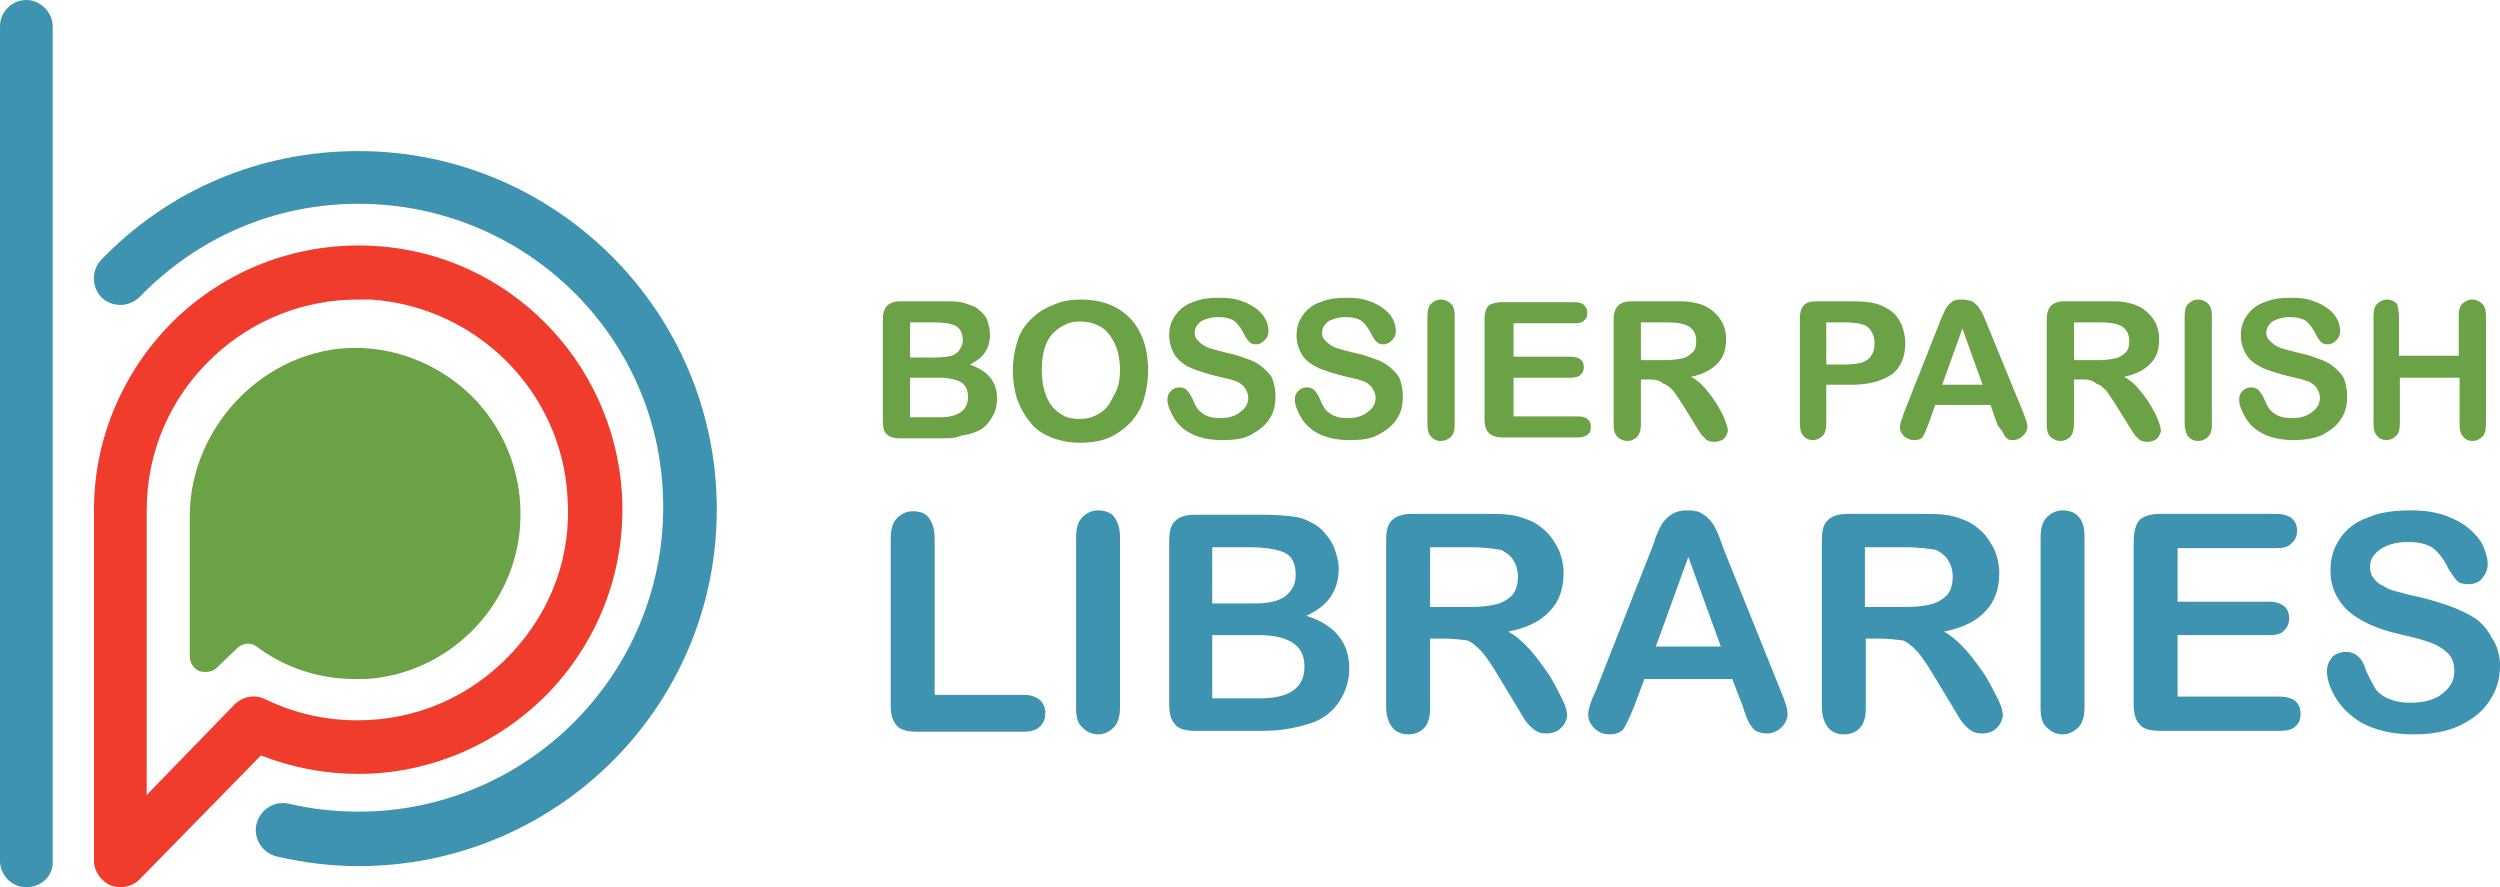 <?xml version="1.0" encoding="utf-8"?>
<!-- Generator: Adobe Illustrator 23.0.3, SVG Export Plug-In . SVG Version: 6.00 Build 0)  -->
<svg version="1.0" id="Layer_1" xmlns="http://www.w3.org/2000/svg" xmlns:xlink="http://www.w3.org/1999/xlink" x="0px" y="0px"
	 viewBox="0 0 284.6 101" style="enable-background:new 0 0 284.6 101;" xml:space="preserve">
<style type="text/css">
	.st0{fill:#6BA246;}
	.st1{fill:#3E93B1;}
	.st2{fill:#EF3C2C;}
</style>
<g>
	<g>
		<g>
			<path class="st0" d="M107.2,49.9h-4.8c-0.7,0-1.2-0.2-1.5-0.5c-0.3-0.3-0.4-0.8-0.4-1.5V36.3c0-0.7,0.2-1.2,0.5-1.5
				c0.3-0.3,0.8-0.5,1.5-0.5h5c0.7,0,1.4,0,1.9,0.1c0.5,0.1,1,0.3,1.5,0.5c0.4,0.2,0.7,0.5,1,0.8c0.3,0.3,0.5,0.7,0.6,1.1
				c0.1,0.4,0.2,0.8,0.2,1.3c0,1.6-0.8,2.7-2.3,3.4c2,0.7,3.1,1.9,3.1,3.8c0,0.9-0.2,1.7-0.7,2.4c-0.4,0.7-1,1.2-1.8,1.5
				c-0.5,0.2-1,0.3-1.6,0.4C108.7,49.9,108,49.9,107.2,49.9z M103.6,36.7v4h2.9c0.8,0,1.4-0.1,1.8-0.2c0.4-0.1,0.8-0.4,1-0.8
				c0.2-0.3,0.3-0.6,0.3-1c0-0.8-0.3-1.3-0.8-1.6c-0.6-0.3-1.4-0.4-2.6-0.4H103.6z M106.9,43h-3.3v4.5h3.4c2.1,0,3.2-0.8,3.2-2.3
				c0-0.8-0.3-1.4-0.8-1.7C108.8,43.2,108,43,106.9,43z"/>
			<path class="st0" d="M123,34.1c1.6,0,3,0.3,4.2,1c1.2,0.7,2,1.6,2.6,2.8c0.6,1.2,0.9,2.6,0.9,4.3c0,1.2-0.2,2.3-0.5,3.3
				c-0.3,1-0.8,1.8-1.5,2.6c-0.7,0.7-1.5,1.3-2.4,1.7c-0.9,0.4-2,0.6-3.3,0.6c-1.2,0-2.3-0.2-3.3-0.6c-1-0.4-1.8-0.9-2.4-1.7
				c-0.6-0.7-1.1-1.6-1.5-2.6c-0.3-1-0.5-2.1-0.5-3.3c0-1.2,0.2-2.3,0.5-3.3c0.3-1,0.8-1.8,1.5-2.5c0.7-0.7,1.4-1.2,2.4-1.6
				C120.7,34.3,121.8,34.1,123,34.1z M127.5,42.1c0-1.1-0.2-2.1-0.6-3c-0.4-0.8-0.9-1.5-1.6-1.9c-0.7-0.4-1.5-0.6-2.4-0.6
				c-0.6,0-1.2,0.1-1.7,0.4c-0.5,0.2-1,0.6-1.4,1c-0.4,0.5-0.7,1-0.9,1.7c-0.2,0.7-0.3,1.5-0.3,2.4c0,0.9,0.1,1.7,0.3,2.4
				c0.2,0.7,0.5,1.3,0.9,1.8c0.4,0.5,0.9,0.8,1.4,1.1c0.5,0.2,1.1,0.3,1.7,0.3c0.8,0,1.5-0.2,2.2-0.6c0.7-0.4,1.2-1,1.6-1.9
				C127.3,44.3,127.5,43.3,127.5,42.1z"/>
			<path class="st0" d="M145.2,45.2c0,0.9-0.2,1.8-0.7,2.5c-0.5,0.8-1.2,1.3-2.1,1.8s-2,0.6-3.3,0.6c-1.5,0-2.8-0.3-3.8-0.9
				c-0.7-0.4-1.3-1-1.7-1.7c-0.4-0.7-0.7-1.4-0.7-2c0-0.4,0.1-0.7,0.4-1c0.3-0.3,0.6-0.4,1-0.4c0.3,0,0.6,0.1,0.8,0.3
				s0.4,0.5,0.6,0.9c0.2,0.5,0.4,0.9,0.6,1.2c0.2,0.3,0.6,0.6,1,0.8c0.4,0.2,1,0.3,1.6,0.3c0.9,0,1.7-0.2,2.3-0.7
				c0.6-0.4,0.9-1,0.9-1.6c0-0.5-0.2-0.9-0.5-1.3c-0.3-0.3-0.7-0.6-1.2-0.7c-0.5-0.2-1.2-0.3-2-0.5c-1.1-0.3-2.1-0.6-2.8-0.9
				s-1.4-0.8-1.8-1.4c-0.4-0.6-0.7-1.4-0.7-2.3c0-0.9,0.2-1.6,0.7-2.3c0.5-0.7,1.1-1.2,2-1.5c0.9-0.4,1.9-0.5,3.1-0.5
				c1,0,1.8,0.1,2.5,0.4c0.7,0.2,1.3,0.6,1.7,0.9c0.5,0.4,0.8,0.8,1,1.2c0.2,0.4,0.3,0.9,0.3,1.3c0,0.4-0.1,0.7-0.4,1
				c-0.3,0.3-0.6,0.5-1,0.5c-0.4,0-0.6-0.1-0.8-0.3c-0.2-0.2-0.4-0.5-0.6-0.9c-0.3-0.6-0.6-1-1-1.4c-0.4-0.3-1-0.5-1.9-0.5
				c-0.8,0-1.5,0.2-2,0.5c-0.5,0.4-0.7,0.8-0.7,1.3c0,0.3,0.1,0.6,0.3,0.8c0.2,0.2,0.4,0.4,0.7,0.6c0.3,0.2,0.6,0.3,0.9,0.4
				c0.3,0.1,0.8,0.2,1.5,0.4c0.9,0.2,1.7,0.4,2.4,0.7c0.7,0.2,1.3,0.5,1.8,0.9c0.5,0.4,0.9,0.8,1.2,1.3
				C145.1,43.8,145.2,44.4,145.2,45.2z"/>
			<path class="st0" d="M159.7,45.2c0,0.9-0.2,1.8-0.7,2.5c-0.5,0.8-1.2,1.3-2.1,1.8s-2,0.6-3.3,0.6c-1.5,0-2.8-0.3-3.8-0.9
				c-0.7-0.4-1.3-1-1.7-1.7c-0.4-0.7-0.7-1.4-0.7-2c0-0.4,0.1-0.7,0.4-1c0.3-0.3,0.6-0.4,1-0.4c0.3,0,0.6,0.1,0.8,0.3
				s0.4,0.5,0.6,0.9c0.2,0.5,0.4,0.9,0.6,1.2c0.2,0.3,0.6,0.6,1,0.8c0.4,0.2,1,0.3,1.6,0.3c0.9,0,1.7-0.2,2.3-0.7
				c0.6-0.4,0.9-1,0.9-1.6c0-0.5-0.2-0.9-0.5-1.3c-0.3-0.3-0.7-0.6-1.2-0.7c-0.5-0.2-1.2-0.3-2-0.5c-1.1-0.3-2.1-0.6-2.8-0.9
				c-0.8-0.4-1.4-0.8-1.8-1.4c-0.4-0.6-0.7-1.4-0.7-2.3c0-0.9,0.2-1.6,0.7-2.3c0.5-0.7,1.1-1.2,2-1.5c0.9-0.4,1.9-0.5,3.1-0.5
				c1,0,1.8,0.1,2.5,0.4c0.7,0.2,1.3,0.6,1.7,0.9c0.5,0.4,0.8,0.8,1,1.2c0.2,0.4,0.3,0.9,0.3,1.3c0,0.4-0.1,0.7-0.4,1
				c-0.3,0.3-0.6,0.5-1,0.5c-0.4,0-0.6-0.1-0.8-0.3c-0.2-0.2-0.4-0.5-0.6-0.9c-0.3-0.6-0.6-1-1-1.4c-0.4-0.3-1-0.5-1.9-0.5
				c-0.8,0-1.5,0.2-2,0.5c-0.5,0.4-0.7,0.8-0.7,1.3c0,0.3,0.1,0.6,0.3,0.8c0.2,0.2,0.4,0.4,0.7,0.6c0.3,0.2,0.6,0.3,0.9,0.4
				c0.3,0.1,0.8,0.2,1.5,0.4c0.9,0.2,1.7,0.4,2.4,0.7c0.7,0.2,1.3,0.5,1.8,0.9c0.5,0.4,0.9,0.8,1.2,1.3
				C159.6,43.8,159.7,44.4,159.7,45.2z"/>
			<path class="st0" d="M162.5,48.2V36c0-0.6,0.1-1.1,0.4-1.4c0.3-0.3,0.7-0.5,1.1-0.5c0.5,0,0.9,0.2,1.2,0.5
				c0.3,0.3,0.4,0.8,0.4,1.4v12.3c0,0.6-0.1,1.1-0.4,1.4c-0.3,0.3-0.7,0.5-1.2,0.5c-0.5,0-0.8-0.2-1.1-0.5
				C162.6,49.4,162.5,48.9,162.5,48.2z"/>
			<path class="st0" d="M179.4,36.8h-7.1v3.8h6.5c0.5,0,0.8,0.1,1.1,0.3s0.4,0.5,0.4,0.9c0,0.4-0.1,0.6-0.4,0.9
				c-0.2,0.2-0.6,0.3-1.1,0.3h-6.5v4.4h7.3c0.5,0,0.9,0.1,1.1,0.3c0.3,0.2,0.4,0.5,0.4,0.9c0,0.4-0.1,0.7-0.4,0.9
				c-0.3,0.2-0.6,0.3-1.1,0.3h-8.6c-0.7,0-1.2-0.2-1.5-0.5c-0.3-0.3-0.5-0.8-0.5-1.5V36.3c0-0.5,0.1-0.8,0.2-1.1
				c0.1-0.3,0.3-0.5,0.6-0.6c0.3-0.1,0.7-0.2,1.1-0.2h8.3c0.5,0,0.9,0.1,1.1,0.3c0.2,0.2,0.4,0.5,0.4,0.9c0,0.4-0.1,0.7-0.4,0.9
				C180.3,36.6,179.9,36.8,179.4,36.8z"/>
			<path class="st0" d="M187.9,43.2h-1.1v5c0,0.7-0.1,1.1-0.4,1.5c-0.3,0.3-0.7,0.5-1.1,0.5c-0.5,0-0.9-0.2-1.2-0.5
				c-0.3-0.3-0.4-0.8-0.4-1.4v-12c0-0.7,0.2-1.2,0.5-1.5c0.3-0.3,0.8-0.5,1.5-0.5h5.1c0.7,0,1.3,0,1.8,0.1c0.5,0.1,1,0.2,1.4,0.4
				c0.5,0.2,0.9,0.5,1.3,0.9c0.4,0.4,0.7,0.8,0.9,1.3c0.2,0.5,0.3,1,0.3,1.6c0,1.2-0.3,2.1-1,2.8c-0.7,0.7-1.6,1.2-3,1.5
				c0.6,0.3,1.1,0.7,1.6,1.3c0.5,0.6,1,1.2,1.4,1.9c0.4,0.7,0.7,1.2,0.9,1.8c0.2,0.5,0.3,0.9,0.3,1.1c0,0.2-0.1,0.4-0.2,0.6
				c-0.1,0.2-0.3,0.4-0.5,0.5c-0.2,0.1-0.5,0.2-0.8,0.2c-0.4,0-0.7-0.1-0.9-0.2c-0.2-0.2-0.4-0.4-0.6-0.6c-0.2-0.3-0.4-0.6-0.7-1.1
				l-1.3-2.1c-0.5-0.8-0.9-1.4-1.2-1.8c-0.4-0.4-0.7-0.7-1.1-0.8C188.9,43.3,188.5,43.2,187.9,43.2z M189.7,36.7h-2.9V41h2.8
				c0.8,0,1.4-0.1,1.9-0.2c0.5-0.1,0.9-0.4,1.2-0.7c0.3-0.3,0.4-0.7,0.4-1.3c0-0.4-0.1-0.8-0.3-1.1c-0.2-0.3-0.5-0.6-0.9-0.7
				C191.5,36.8,190.8,36.7,189.7,36.7z"/>
			<path class="st0" d="M210.8,43.8h-2.9v4.4c0,0.6-0.1,1.1-0.4,1.4c-0.3,0.3-0.7,0.5-1.1,0.5c-0.5,0-0.9-0.2-1.1-0.5
				c-0.3-0.3-0.4-0.8-0.4-1.4v-12c0-0.7,0.2-1.2,0.5-1.5c0.3-0.3,0.8-0.4,1.5-0.4h4c1.2,0,2.1,0.1,2.8,0.3c0.6,0.2,1.2,0.5,1.7,0.9
				c0.5,0.4,0.8,0.9,1.1,1.5c0.2,0.6,0.4,1.3,0.4,2c0,1.6-0.5,2.8-1.5,3.6C214.2,43.4,212.7,43.8,210.8,43.8z M210,36.7h-2.1v4.8
				h2.1c0.7,0,1.4-0.1,1.9-0.2c0.5-0.2,0.9-0.4,1.1-0.8c0.3-0.4,0.4-0.8,0.4-1.4c0-0.7-0.2-1.2-0.6-1.7
				C212.4,36.9,211.4,36.7,210,36.7z"/>
			<path class="st0" d="M227.3,48.1l-0.7-2h-6.3l-0.7,2c-0.3,0.8-0.5,1.3-0.7,1.6c-0.2,0.3-0.5,0.4-1,0.4c-0.4,0-0.7-0.1-1.1-0.4
				c-0.3-0.3-0.5-0.6-0.5-1c0-0.2,0-0.4,0.1-0.7c0.1-0.2,0.2-0.5,0.3-0.9l4-10.1c0.1-0.3,0.2-0.6,0.4-1c0.2-0.4,0.3-0.7,0.5-1
				c0.2-0.3,0.4-0.5,0.7-0.7c0.3-0.2,0.7-0.2,1.1-0.2c0.4,0,0.8,0.1,1.1,0.2c0.3,0.2,0.5,0.4,0.7,0.6c0.2,0.3,0.3,0.5,0.5,0.8
				c0.1,0.3,0.3,0.7,0.5,1.2l4.1,10c0.3,0.8,0.5,1.3,0.5,1.7c0,0.4-0.2,0.7-0.5,1c-0.3,0.3-0.7,0.5-1.1,0.5c-0.2,0-0.5,0-0.6-0.1
				s-0.3-0.2-0.4-0.4c-0.1-0.2-0.2-0.4-0.4-0.7C227.5,48.6,227.4,48.4,227.3,48.1z M221.1,43.8h4.6l-2.3-6.4L221.1,43.8z"/>
			<path class="st0" d="M237.2,43.2h-1.1v5c0,0.7-0.1,1.1-0.4,1.5c-0.3,0.3-0.7,0.5-1.1,0.5c-0.5,0-0.9-0.2-1.2-0.5
				c-0.3-0.3-0.4-0.8-0.4-1.4v-12c0-0.7,0.2-1.2,0.5-1.5c0.3-0.3,0.8-0.5,1.5-0.5h5.1c0.7,0,1.3,0,1.8,0.1c0.5,0.1,1,0.2,1.4,0.4
				c0.5,0.2,0.9,0.5,1.3,0.9c0.4,0.4,0.7,0.8,0.9,1.3c0.2,0.5,0.3,1,0.3,1.6c0,1.2-0.3,2.1-1,2.8c-0.7,0.7-1.6,1.2-3,1.5
				c0.6,0.3,1.1,0.7,1.6,1.3c0.5,0.6,1,1.2,1.4,1.9c0.4,0.7,0.7,1.2,0.9,1.8c0.2,0.5,0.3,0.9,0.3,1.1c0,0.2-0.1,0.4-0.2,0.6
				c-0.1,0.2-0.3,0.4-0.5,0.5c-0.2,0.1-0.5,0.2-0.8,0.2c-0.4,0-0.7-0.1-0.9-0.2c-0.2-0.2-0.4-0.4-0.6-0.6c-0.2-0.3-0.4-0.6-0.7-1.1
				l-1.3-2.1c-0.5-0.8-0.9-1.4-1.2-1.8c-0.4-0.4-0.7-0.7-1.1-0.8C238.2,43.3,237.8,43.2,237.2,43.2z M239,36.7h-2.9V41h2.8
				c0.8,0,1.4-0.1,1.9-0.2c0.5-0.1,0.9-0.4,1.2-0.7c0.3-0.3,0.4-0.7,0.4-1.3c0-0.4-0.1-0.8-0.3-1.1c-0.2-0.3-0.5-0.6-0.9-0.7
				C240.8,36.8,240.1,36.7,239,36.7z"/>
			<path class="st0" d="M248.7,48.2V36c0-0.6,0.1-1.1,0.4-1.4c0.3-0.3,0.7-0.5,1.1-0.5c0.5,0,0.9,0.2,1.2,0.5
				c0.3,0.3,0.4,0.8,0.4,1.4v12.3c0,0.6-0.1,1.1-0.4,1.4c-0.3,0.3-0.7,0.5-1.2,0.5c-0.5,0-0.8-0.2-1.1-0.5
				C248.9,49.4,248.7,48.9,248.7,48.2z"/>
			<path class="st0" d="M267.2,45.2c0,0.9-0.2,1.8-0.7,2.5c-0.5,0.8-1.2,1.3-2.1,1.8c-0.9,0.4-2,0.6-3.3,0.6c-1.5,0-2.8-0.3-3.8-0.9
				c-0.7-0.4-1.3-1-1.7-1.7c-0.4-0.7-0.7-1.4-0.7-2c0-0.4,0.1-0.7,0.4-1c0.3-0.3,0.6-0.4,1-0.4c0.3,0,0.6,0.1,0.8,0.3
				s0.4,0.5,0.6,0.9c0.2,0.5,0.4,0.9,0.6,1.2c0.2,0.3,0.6,0.6,1,0.8c0.4,0.2,1,0.3,1.6,0.3c0.9,0,1.7-0.2,2.3-0.7
				c0.6-0.4,0.9-1,0.9-1.6c0-0.5-0.2-0.9-0.5-1.3c-0.3-0.3-0.7-0.6-1.2-0.7c-0.5-0.2-1.2-0.3-2-0.5c-1.1-0.3-2.1-0.6-2.8-0.9
				c-0.8-0.4-1.4-0.8-1.8-1.4c-0.4-0.6-0.7-1.4-0.7-2.3c0-0.9,0.2-1.6,0.7-2.3c0.5-0.7,1.1-1.2,2-1.5c0.9-0.4,1.9-0.5,3.1-0.5
				c1,0,1.8,0.1,2.5,0.4c0.7,0.2,1.3,0.6,1.7,0.9c0.5,0.4,0.8,0.8,1,1.2c0.2,0.4,0.3,0.9,0.3,1.3c0,0.4-0.1,0.7-0.4,1
				c-0.3,0.3-0.6,0.5-1,0.5c-0.4,0-0.6-0.1-0.8-0.3c-0.2-0.2-0.4-0.5-0.6-0.9c-0.3-0.6-0.6-1-1-1.4c-0.4-0.3-1-0.5-1.9-0.5
				c-0.8,0-1.5,0.2-2,0.5c-0.5,0.4-0.7,0.8-0.7,1.3c0,0.3,0.1,0.6,0.3,0.8c0.2,0.2,0.4,0.4,0.7,0.6c0.3,0.2,0.6,0.3,0.9,0.4
				c0.3,0.1,0.8,0.2,1.5,0.4c0.9,0.2,1.7,0.4,2.4,0.7c0.7,0.2,1.3,0.5,1.8,0.9c0.5,0.4,0.9,0.8,1.2,1.3
				C267.1,43.8,267.2,44.4,267.2,45.2z"/>
			<path class="st0" d="M273.1,36v4.5h6.8V36c0-0.6,0.1-1.1,0.4-1.4c0.3-0.3,0.7-0.5,1.1-0.5c0.5,0,0.9,0.2,1.2,0.5
				c0.3,0.3,0.4,0.8,0.4,1.4v12.3c0,0.6-0.1,1.1-0.4,1.4c-0.3,0.3-0.7,0.5-1.1,0.5c-0.5,0-0.9-0.2-1.1-0.5c-0.3-0.3-0.4-0.8-0.4-1.4
				V43h-6.8v5.2c0,0.6-0.1,1.1-0.4,1.4c-0.3,0.3-0.7,0.5-1.1,0.5c-0.5,0-0.9-0.2-1.1-0.5c-0.3-0.3-0.4-0.8-0.4-1.4V36
				c0-0.6,0.1-1.1,0.4-1.4c0.3-0.3,0.7-0.5,1.1-0.5c0.5,0,0.9,0.2,1.2,0.5C272.9,34.9,273.1,35.3,273.1,36z"/>
		</g>
		<g>
			<path class="st1" d="M106.4,61.2v17.9h10.1c0.8,0,1.4,0.2,1.9,0.6c0.4,0.4,0.6,0.9,0.6,1.5c0,0.6-0.2,1.1-0.6,1.5
				c-0.4,0.4-1,0.6-1.9,0.6h-12.1c-1.1,0-1.9-0.2-2.3-0.7c-0.5-0.5-0.7-1.3-0.7-2.3v-19c0-1,0.2-1.8,0.7-2.3
				c0.5-0.5,1.1-0.8,1.8-0.8c0.8,0,1.4,0.2,1.8,0.7S106.4,60.2,106.4,61.2z"/>
			<path class="st1" d="M122.5,80.6V61.2c0-1,0.2-1.8,0.7-2.3s1.1-0.8,1.8-0.8c0.7,0,1.4,0.2,1.8,0.7s0.7,1.3,0.7,2.3v19.4
				c0,1-0.2,1.8-0.7,2.3s-1.1,0.8-1.8,0.8c-0.7,0-1.3-0.3-1.8-0.8C122.7,82.4,122.5,81.6,122.5,80.6z"/>
			<path class="st1" d="M143.6,83.2h-7.5c-1.1,0-1.9-0.2-2.3-0.7c-0.5-0.5-0.7-1.3-0.7-2.3V61.6c0-1.1,0.2-1.9,0.7-2.3
				c0.5-0.5,1.2-0.7,2.3-0.7h8c1.2,0,2.2,0.1,3.1,0.2c0.9,0.1,1.6,0.4,2.3,0.8c0.6,0.3,1.1,0.8,1.5,1.3c0.4,0.5,0.8,1.1,1,1.8
				c0.2,0.6,0.4,1.3,0.4,2c0,2.5-1.2,4.3-3.7,5.4c3.2,1,4.9,3,4.9,6c0,1.4-0.4,2.6-1.1,3.7c-0.7,1.1-1.7,1.9-2.9,2.4
				c-0.8,0.3-1.6,0.5-2.6,0.7S144.9,83.2,143.6,83.2z M138,62.3v6.4h4.6c1.2,0,2.2-0.1,2.9-0.4c0.7-0.2,1.2-0.7,1.6-1.3
				c0.3-0.5,0.4-1,0.4-1.6c0-1.2-0.4-2.1-1.3-2.5c-0.9-0.4-2.2-0.6-4.1-0.6H138z M143.2,72.3H138v7.2h5.4c3.4,0,5.1-1.2,5.1-3.6
				c0-1.2-0.4-2.1-1.3-2.7C146.3,72.6,145,72.3,143.2,72.3z"/>
			<path class="st1" d="M164.5,72.7h-1.7v7.9c0,1-0.2,1.8-0.7,2.3c-0.5,0.5-1.1,0.7-1.8,0.7c-0.8,0-1.4-0.3-1.8-0.8
				c-0.4-0.5-0.7-1.3-0.7-2.3v-19c0-1.1,0.2-1.9,0.7-2.3c0.5-0.5,1.3-0.7,2.3-0.7h8.1c1.1,0,2.1,0,2.9,0.1c0.8,0.1,1.5,0.3,2.2,0.6
				c0.8,0.3,1.5,0.8,2.1,1.4c0.6,0.6,1,1.3,1.4,2.1c0.3,0.8,0.5,1.6,0.5,2.5c0,1.8-0.5,3.3-1.6,4.4c-1,1.1-2.6,1.9-4.7,2.3
				c0.9,0.5,1.7,1.2,2.5,2.1c0.8,0.9,1.5,1.9,2.2,2.9c0.6,1,1.1,2,1.5,2.8c0.4,0.8,0.5,1.4,0.5,1.7c0,0.3-0.1,0.6-0.3,1
				c-0.2,0.3-0.5,0.6-0.8,0.8c-0.4,0.2-0.8,0.3-1.2,0.3c-0.6,0-1-0.1-1.4-0.4c-0.4-0.3-0.7-0.6-1-1c-0.3-0.4-0.6-1-1.1-1.8l-2-3.3
				c-0.7-1.2-1.4-2.2-1.9-2.8c-0.6-0.6-1.1-1.1-1.7-1.3C166.2,72.8,165.4,72.7,164.5,72.7z M167.4,62.3h-4.6v6.8h4.5
				c1.2,0,2.2-0.1,3-0.3c0.8-0.2,1.4-0.6,1.9-1.1c0.4-0.5,0.6-1.2,0.6-2.1c0-0.7-0.2-1.3-0.5-1.8s-0.8-0.9-1.4-1.2
				C170.3,62.5,169.1,62.3,167.4,62.3z"/>
			<path class="st1" d="M198.4,80.4l-1.2-3.1h-10l-1.2,3.2c-0.5,1.2-0.9,2.1-1.2,2.5c-0.3,0.4-0.9,0.6-1.6,0.6
				c-0.6,0-1.2-0.2-1.7-0.7c-0.5-0.5-0.7-1-0.7-1.6c0-0.3,0.1-0.7,0.2-1c0.1-0.4,0.3-0.9,0.6-1.5l6.3-16c0.2-0.5,0.4-1,0.6-1.7
				c0.3-0.6,0.5-1.2,0.8-1.6c0.3-0.4,0.7-0.8,1.1-1c0.5-0.3,1-0.4,1.7-0.4c0.7,0,1.3,0.1,1.7,0.4c0.5,0.3,0.8,0.6,1.1,1
				s0.5,0.9,0.7,1.3c0.2,0.5,0.4,1.1,0.7,1.9l6.4,15.9c0.5,1.2,0.8,2.1,0.8,2.6c0,0.6-0.2,1.1-0.7,1.6c-0.5,0.5-1.1,0.7-1.7,0.7
				c-0.4,0-0.7-0.1-1-0.2c-0.3-0.1-0.5-0.3-0.7-0.6c-0.2-0.2-0.4-0.6-0.6-1.1C198.7,81.3,198.5,80.8,198.4,80.4z M188.5,73.6h7.4
				l-3.7-10.2L188.5,73.6z"/>
			<path class="st1" d="M214.1,72.7h-1.7v7.9c0,1-0.2,1.8-0.7,2.3c-0.5,0.5-1.1,0.7-1.8,0.7c-0.8,0-1.4-0.3-1.8-0.8
				c-0.4-0.5-0.7-1.3-0.7-2.3v-19c0-1.1,0.2-1.9,0.7-2.3c0.5-0.5,1.3-0.7,2.3-0.7h8.1c1.1,0,2.1,0,2.9,0.1c0.8,0.1,1.5,0.3,2.2,0.6
				c0.8,0.3,1.5,0.8,2.1,1.4c0.6,0.6,1,1.3,1.4,2.1c0.3,0.8,0.5,1.6,0.5,2.5c0,1.8-0.5,3.3-1.6,4.4c-1,1.1-2.6,1.9-4.7,2.3
				c0.9,0.5,1.7,1.2,2.5,2.1c0.8,0.9,1.5,1.9,2.2,2.9c0.6,1,1.1,2,1.5,2.8c0.4,0.8,0.5,1.4,0.5,1.7c0,0.3-0.1,0.6-0.3,1
				c-0.2,0.3-0.5,0.6-0.8,0.8c-0.4,0.2-0.8,0.3-1.2,0.3c-0.6,0-1-0.1-1.4-0.4c-0.4-0.3-0.7-0.6-1-1c-0.3-0.4-0.6-1-1.1-1.8l-2-3.3
				c-0.7-1.2-1.4-2.2-1.9-2.8c-0.6-0.6-1.1-1.1-1.7-1.3C215.7,72.8,214.9,72.7,214.1,72.7z M216.9,62.3h-4.6v6.8h4.5
				c1.2,0,2.2-0.1,3-0.3c0.8-0.2,1.4-0.6,1.9-1.1c0.4-0.5,0.6-1.2,0.6-2.1c0-0.7-0.2-1.3-0.5-1.8c-0.3-0.5-0.8-0.9-1.4-1.2
				C219.8,62.5,218.6,62.3,216.9,62.3z"/>
			<path class="st1" d="M232.3,80.6V61.2c0-1,0.2-1.8,0.7-2.3c0.5-0.5,1.1-0.8,1.8-0.8c0.7,0,1.4,0.2,1.8,0.7
				c0.5,0.5,0.7,1.3,0.7,2.3v19.4c0,1-0.2,1.8-0.7,2.3c-0.5,0.5-1.1,0.8-1.8,0.8c-0.7,0-1.3-0.3-1.8-0.8
				C232.5,82.4,232.3,81.6,232.3,80.6z"/>
			<path class="st1" d="M259.1,62.4h-11.2v6.1h10.4c0.8,0,1.3,0.2,1.7,0.5c0.4,0.3,0.6,0.8,0.6,1.4s-0.2,1-0.6,1.4
				c-0.4,0.4-0.9,0.5-1.7,0.5h-10.4v7h11.6c0.8,0,1.4,0.2,1.8,0.5c0.4,0.4,0.6,0.8,0.6,1.5c0,0.6-0.2,1.1-0.6,1.4
				c-0.4,0.4-1,0.5-1.8,0.5h-13.6c-1.1,0-1.9-0.2-2.3-0.7c-0.5-0.5-0.7-1.3-0.7-2.3V61.6c0-0.7,0.1-1.3,0.3-1.8c0.2-0.5,0.5-0.8,1-1
				c0.5-0.2,1-0.3,1.7-0.3h13.2c0.8,0,1.4,0.2,1.8,0.5c0.4,0.4,0.6,0.8,0.6,1.4c0,0.6-0.2,1.1-0.6,1.4
				C260.5,62.3,259.9,62.4,259.1,62.4z"/>
			<path class="st1" d="M284.6,75.8c0,1.5-0.4,2.8-1.2,4c-0.8,1.2-1.9,2.1-3.4,2.8c-1.5,0.7-3.2,1-5.3,1c-2.4,0-4.4-0.5-6-1.4
				c-1.1-0.7-2-1.5-2.7-2.6c-0.7-1.1-1.1-2.2-1.1-3.2c0-0.6,0.2-1.1,0.6-1.6c0.4-0.4,1-0.6,1.6-0.6c0.5,0,1,0.2,1.3,0.5
				c0.4,0.3,0.7,0.8,0.9,1.5c0.3,0.8,0.7,1.4,1,2s0.9,1,1.5,1.3c0.7,0.3,1.5,0.5,2.6,0.5c1.5,0,2.7-0.3,3.6-1
				c0.9-0.7,1.4-1.5,1.4-2.6c0-0.8-0.2-1.5-0.7-2s-1.1-0.9-1.9-1.2c-0.8-0.3-1.8-0.6-3.2-0.9c-1.8-0.4-3.3-0.9-4.4-1.5
				c-1.2-0.6-2.1-1.3-2.8-2.3c-0.7-1-1.1-2.1-1.1-3.6c0-1.4,0.4-2.6,1.1-3.6c0.7-1.1,1.8-1.9,3.2-2.4c1.4-0.6,3-0.8,4.9-0.8
				c1.5,0,2.8,0.2,3.9,0.6c1.1,0.4,2,0.9,2.7,1.5c0.7,0.6,1.3,1.3,1.6,2c0.3,0.7,0.5,1.4,0.5,2c0,0.6-0.2,1.1-0.6,1.6
				c-0.4,0.5-0.9,0.7-1.6,0.7c-0.6,0-1-0.1-1.3-0.4c-0.3-0.3-0.6-0.8-1-1.4c-0.4-0.9-1-1.7-1.6-2.2c-0.6-0.5-1.6-0.8-3-0.8
				c-1.3,0-2.3,0.3-3.1,0.8c-0.8,0.6-1.2,1.2-1.2,2c0,0.5,0.1,0.9,0.4,1.3c0.3,0.4,0.6,0.7,1.1,0.9c0.5,0.3,0.9,0.5,1.4,0.6
				c0.5,0.1,1.3,0.4,2.4,0.6c1.4,0.3,2.6,0.7,3.8,1.1c1.1,0.4,2.1,0.9,2.9,1.4c0.8,0.6,1.4,1.3,1.8,2.1
				C284.3,73.5,284.6,74.6,284.6,75.8z"/>
		</g>
	</g>
	<g>
		<path class="st2" d="M13.7,101c-0.4,0-0.8-0.1-1.1-0.2c-1.1-0.5-1.9-1.6-1.9-2.8V58c0-8.3,3.5-16.2,9.5-21.9
			c6.1-5.7,14.1-8.6,22.5-8.1c15.1,0.9,27.1,13,28.1,28.1c0.5,8.4-2.4,16.4-8.1,22.5c-5.7,6-13.6,9.5-21.9,9.5
			c-3.8,0-7.5-0.7-11.1-2.1l-13.8,14.1C15.3,100.7,14.5,101,13.7,101z M40.7,34.1c-6.1,0-11.9,2.3-16.4,6.5
			c-4.9,4.6-7.6,10.8-7.6,17.5v32.4l10-10.3c0.9-0.9,2.3-1.2,3.5-0.6C33.5,81.2,37,82,40.7,82c6.7,0,12.9-2.7,17.5-7.6
			c4.6-4.9,6.9-11.2,6.4-17.9c-0.7-12-10.4-21.6-22.4-22.4C41.7,34.1,41.2,34.1,40.7,34.1z"/>
		<g>
			<g>
				<path class="st1" d="M3,101c-1.7,0-3-1.4-3-3V3c0-1.7,1.4-3,3-3s3,1.4,3,3V98C6.1,99.7,4.7,101,3,101z"/>
			</g>
			<path class="st1" d="M40.8,98.6c-3.1,0-6.3-0.4-9.3-1.1c-1.6-0.4-2.7-2-2.3-3.7c0.4-1.6,2-2.7,3.7-2.3c2.6,0.6,5.2,0.9,7.9,0.9
				c19.1,0,34.7-15.5,34.7-34.7S59.9,23.2,40.8,23.2c-9.5,0-18.3,3.8-24.9,10.6c-1.2,1.2-3.1,1.2-4.3,0.1c-1.2-1.2-1.2-3.1-0.1-4.3
				c7.7-8,18.1-12.4,29.3-12.4c22.5,0,40.8,18.3,40.8,40.8S63.3,98.6,40.8,98.6z"/>
		</g>
		<path class="st0" d="M40.4,77.3c-4.1,0-8-1.3-11.2-3.7c-0.6-0.5-1.5-0.4-2.1,0.1L24.7,76c-0.5,0.5-1.3,0.6-2,0.4
			c-0.7-0.3-1.1-1-1.1-1.7V58.8c0-10.3,8.6-19.1,18.7-19.2l0,0c0,0,0.1,0,0.1,0c5.2,0,10.2,2.2,13.8,6c3.6,3.9,5.4,9,5,14.4
			c-0.7,9.2-8.2,16.7-17.5,17.3C41.3,77.3,40.9,77.3,40.4,77.3z"/>
	</g>
</g>
</svg>
